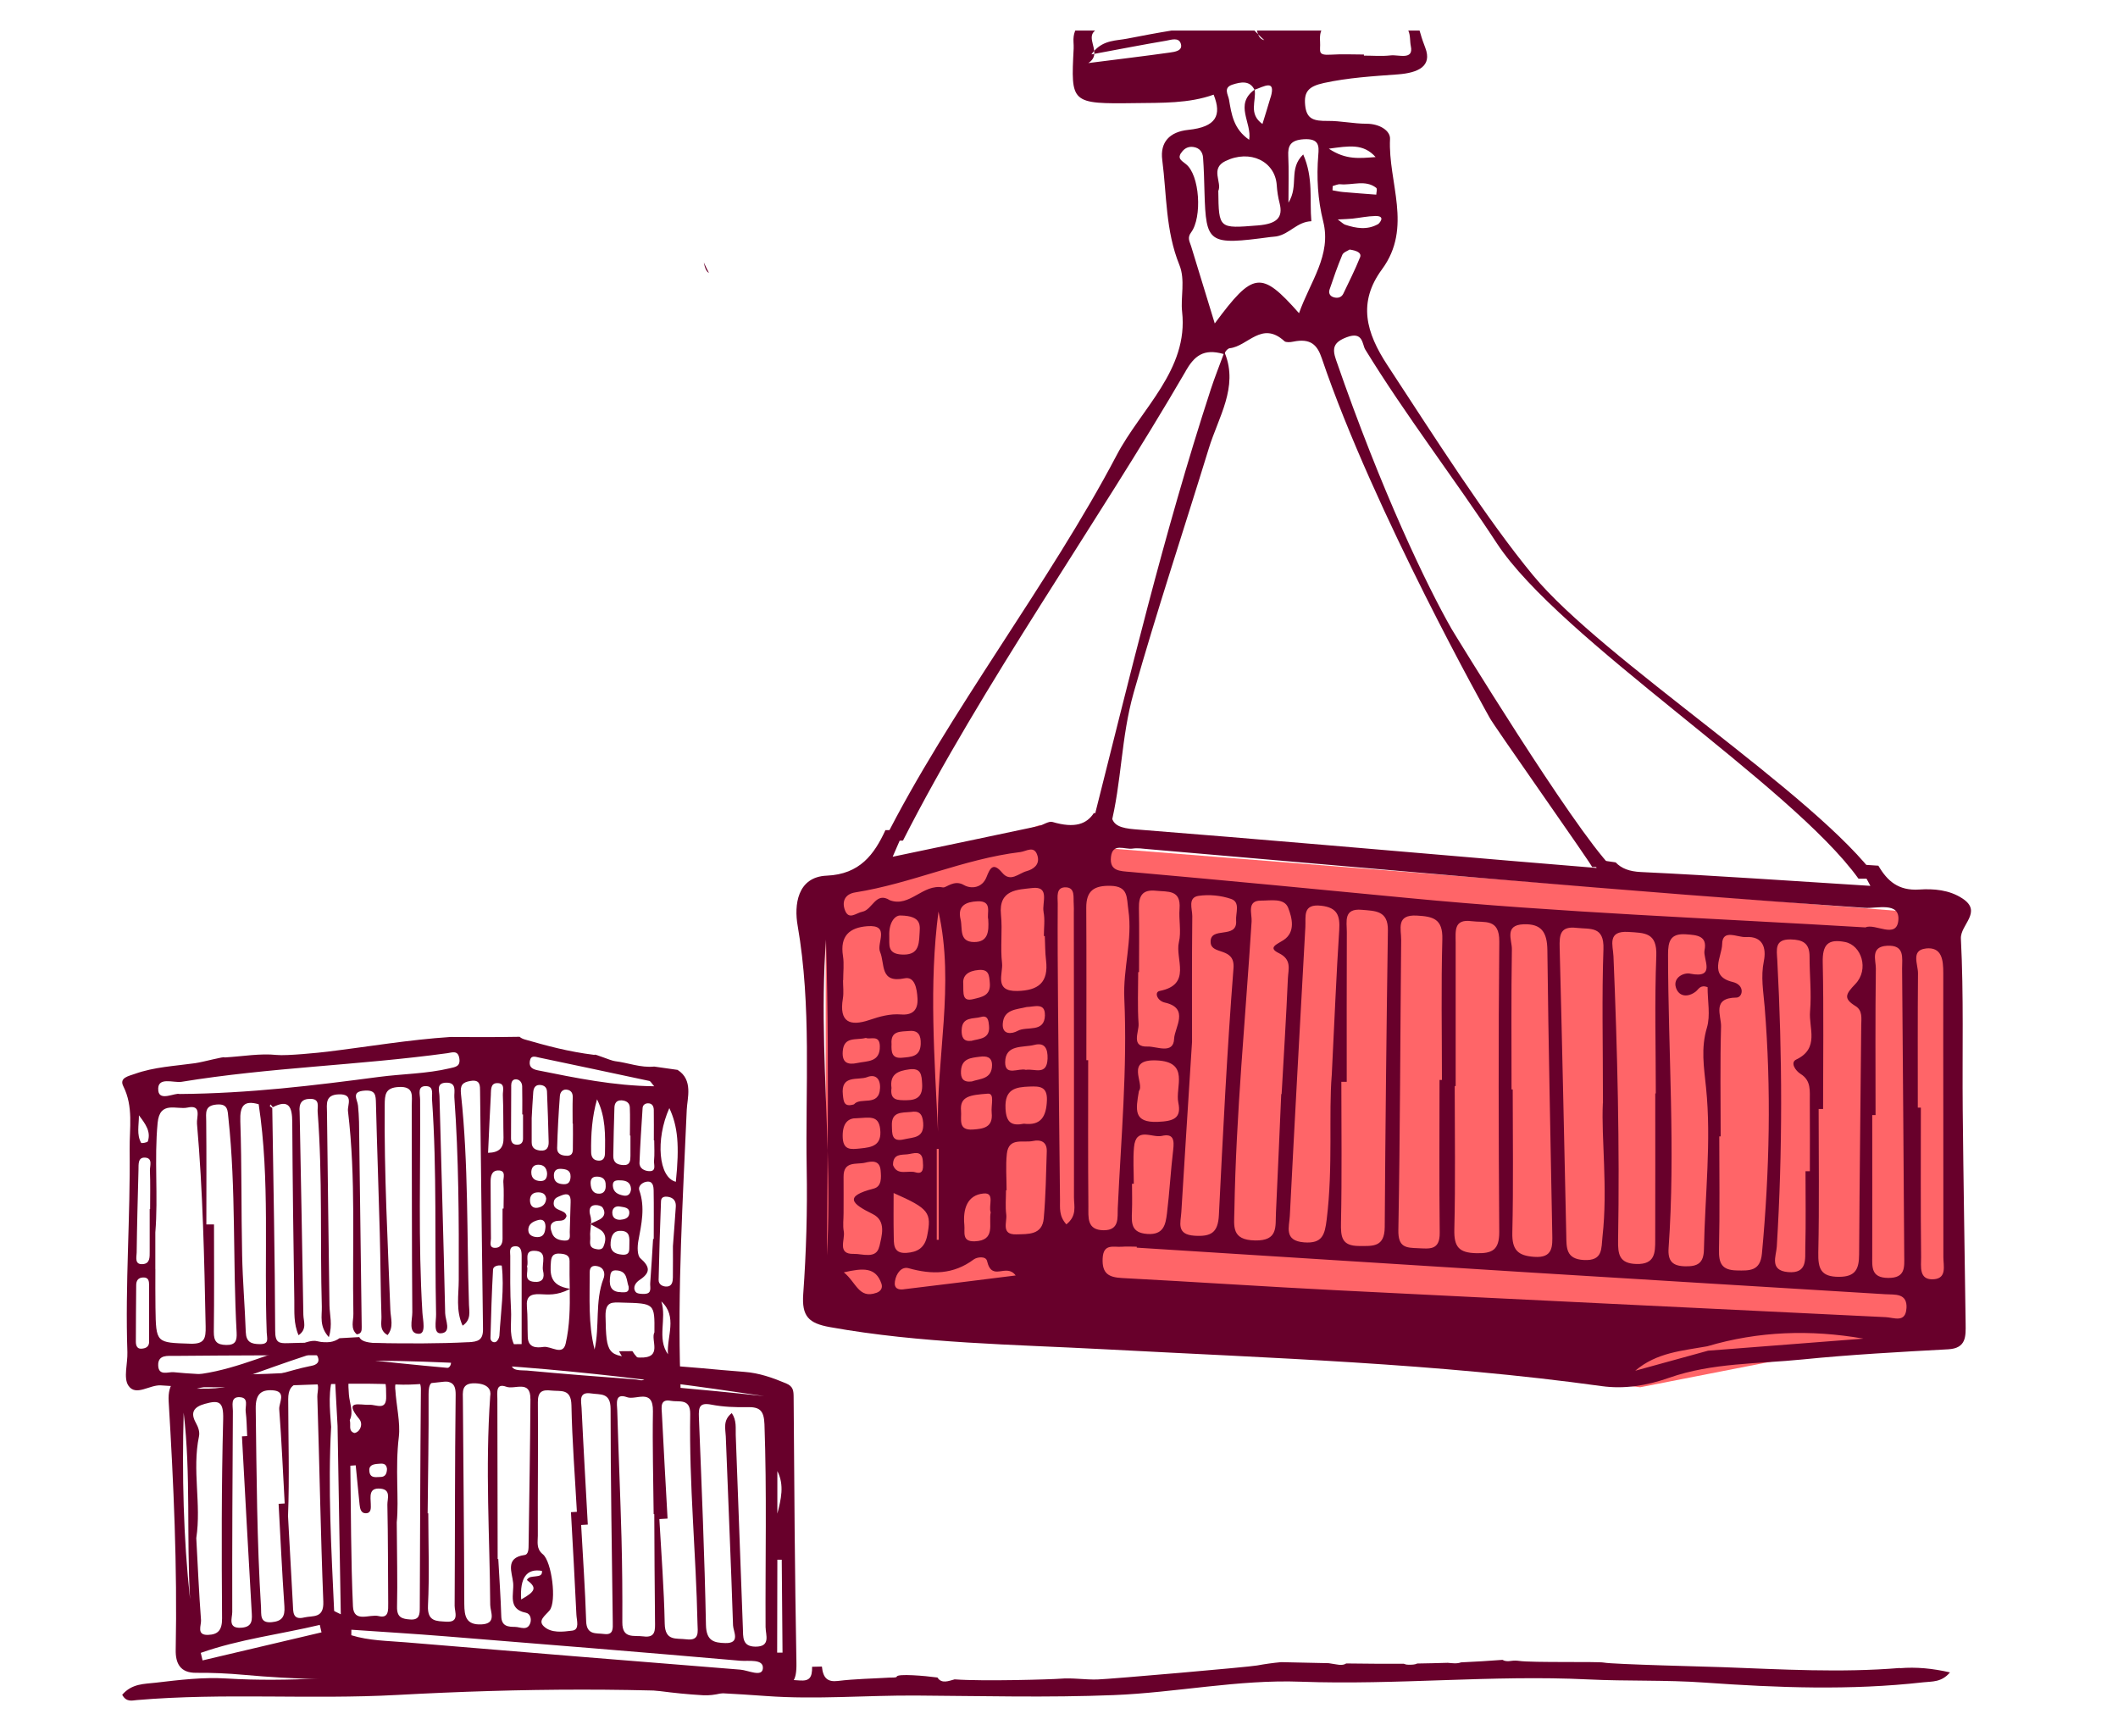 <svg width="416" height="341" viewBox="0 0 416 341" fill="none" xmlns="http://www.w3.org/2000/svg">
<g clip-path="url(#clip0_1878_15429)">
<path d="M213.63 166.288L204.245 162.021L162.172 176.613V254.154L322.156 272.458L385.987 259.965L381.721 179.612L213.63 166.288Z" fill="#FF6568"/>
<path d="M232.867 72.891C234.567 69.962 236.334 68.377 240.341 69.531C239.501 71.831 238.574 74.131 237.811 76.474C228.464 105.158 221.878 133.032 214.521 162.103C215.457 162.094 217.147 162.465 218.084 162.456C220.372 153.429 220.131 145.022 222.67 136.038C227.218 119.965 232.519 104.038 237.434 88.034C239.308 81.935 243.238 76.06 240.602 69.411C240.505 69.169 241.142 68.429 241.519 68.394C245.101 68.015 247.834 62.925 252.286 67.016C252.566 67.274 253.454 67.223 253.995 67.102C257.432 66.387 258.736 67.748 259.615 70.367C269.792 100.42 292.561 140.922 292.561 140.922C292.812 141.697 312.453 169.511 312.714 170.286C313.911 170.286 315.321 170.286 316.518 170.286C308.803 162.353 285.406 124.039 285.116 123.539C280.288 115.089 271.366 96.578 262.396 70.634C261.613 68.36 261.942 67.206 264.51 66.232C267.764 65 267.533 67.628 268.141 68.627C276.107 81.625 285.609 93.899 293.99 106.691C306.34 125.52 351.811 154.152 365.03 172.577C366.257 172.577 367.483 172.577 368.709 172.586C356.89 156.168 314.78 129.526 301.136 113.022C292.02 102.005 281.669 85.699 272.515 71.745C268.286 65.302 266.644 59.41 271.443 52.889C277.527 44.629 272.602 35.817 273.017 27.281C273.094 25.704 271.028 24.3 268.373 24.3C265.843 24.3 263.313 23.723 260.783 23.749C258.06 23.775 256.631 23.43 256.351 20.691C256.071 17.978 257.046 16.953 260.039 16.298C264.81 15.256 269.657 14.972 274.533 14.61C278.589 14.309 281.321 12.991 279.95 9.399C279.67 8.675 279.236 7.487 279.043 6.746C277.581 1.204 273.477 -1.931 266.731 -2.66C262.811 -2.683 261.864 -4.639 263.892 -8.526C267.069 -18.803 270.207 -29.087 273.539 -39.407C273.799 -40.225 273.23 -41.078 272.293 -41.241H272.264C271.434 -41.396 270.603 -40.949 270.371 -40.225C268.46 -34.385 266.615 -28.536 264.848 -22.67C263.052 -16.709 260.783 -10.844 258.861 -4.9C258.137 -2.643 256.331 -2.281 253.985 -2.471C252.305 -2.6 252.179 -3.418 252.556 -4.28C255.443 -14.926 257.925 -25.384 261.179 -35.737C261.671 -37.305 262.154 -38.864 262.637 -40.432C263.023 -41.681 262.115 -42.964 260.677 -43.179H260.628C259.364 -43.386 258.137 -42.688 257.809 -41.577C257.403 -40.199 256.998 -38.821 256.583 -37.451C254.835 -31.68 252.034 -26.124 249.707 -20.465C248.356 -21.835 248.22 -22.929 248.375 -23.988C249.611 -32.24 250.895 -40.475 252.141 -48.727C251.716 -49.984 249.022 -50.294 248.713 -49.226C248.211 -46.728 247.805 -44.127 247.235 -41.543C246.975 -40.371 245.748 -40.035 244.59 -40.216C243.344 -40.406 243.672 -41.44 243.779 -42.154C243.943 -43.3 243.74 -42.154 243.943 -43.3C242.156 -43.55 241.152 -43.757 239.81 -43.972C238.854 -44.127 238.023 -43.386 238.178 -42.542C240.814 -28.467 242.04 -16.373 244.368 -2.083C240.071 -16.072 237.541 -30.293 235.503 -44.575C235.31 -45.927 234.142 -47.004 232.635 -47.219C231.332 -47.4 230.028 -47.59 228.715 -47.779C228.338 -47.848 227.778 -47.633 227.904 -47.142C230.192 -36.607 233.022 -27.046 232.973 -16.236C232.973 -15.59 232.993 -14.935 232.935 -14.289C232.548 -9.767 233.775 -4.444 231.274 -0.946C228.821 2.491 221.705 1.457 216.712 2.646C212.86 3.567 210.639 4.997 210.851 8.296C210.87 8.632 210.899 9.175 210.88 9.511C210.33 20.295 210.262 20.424 222.989 20.252C228.184 20.183 233.514 20.338 238.371 18.59C240.003 22.647 238.883 24.938 233.398 25.506C229.71 25.885 227.827 27.936 228.28 31.407C229.169 38.306 228.918 45.301 231.641 52.028C232.848 55.008 231.853 58.359 232.182 61.236C233.456 72.649 224.109 80.272 219.31 89.429C206.245 114.331 186.209 140.095 173.617 165.169C174.882 165.144 176.089 165.118 177.354 165.092C192.939 134.418 215.476 102.866 232.896 72.873L232.867 72.891ZM267.117 50.564C266.161 52.976 264.964 55.319 263.844 57.679C263.516 58.359 262.84 58.626 262.009 58.402C261.121 58.161 260.937 57.489 261.14 56.869C261.913 54.578 262.704 52.286 263.651 50.038C263.854 49.556 264.703 49.263 265.08 49.013C266.461 49.211 267.494 49.633 267.127 50.564H267.117ZM270.651 44.026C268.566 45.206 266.355 44.853 264.192 44.129C263.863 44.017 263.631 43.742 262.753 43.104C264.124 43.027 264.877 43.018 265.611 42.941C267.108 42.777 268.595 42.458 270.101 42.424C272.351 42.372 270.835 43.931 270.661 44.035L270.651 44.026ZM270.323 38.229C268.141 38.057 265.959 37.91 263.776 37.712C263.081 37.652 262.405 37.488 261.72 37.376C261.729 37.1 261.739 36.825 261.758 36.541C262.251 36.411 262.772 36.144 263.236 36.188C265.601 36.42 268.189 35.24 270.294 36.885C270.565 37.1 270.323 37.764 270.314 38.22L270.323 38.229ZM270.188 30.847C267.021 31.079 264.375 31.45 260.995 29.202C265.012 28.659 267.764 28.151 270.188 30.847ZM261.266 0.329C265.708 0.225 270.285 -0.972 274.446 1.388C274.746 1.75 275.171 2.086 275.296 2.482C275.431 2.93 275.055 3.076 274.553 2.844C270.14 2.723 265.727 2.603 261.314 2.491C259.711 1.793 259.866 1.078 261.266 0.337V0.329ZM263.487 4.799C266.596 4.937 269.802 5.316 272.805 4.868C277.623 4.153 276.716 7.263 277.102 9.054C277.71 11.897 274.697 10.699 273.143 10.88C271.424 11.078 269.647 10.923 267.89 10.923C267.89 10.854 267.89 10.777 267.89 10.708C265.746 10.708 263.593 10.596 261.469 10.734C258.61 10.923 259.412 10.071 259.277 8.201C259.054 4.963 260.474 4.661 263.477 4.799H263.487ZM214.936 10.579C220.179 9.605 224.611 8.744 229.053 7.995C230.019 7.831 231.554 7.237 231.94 8.632C232.317 9.985 230.772 10.183 229.71 10.329C224.746 11.027 219.754 11.621 213.748 12.388C214.588 11.854 214.887 11.233 214.936 10.579C214.743 10.613 214.559 10.648 214.366 10.682C214.549 10.424 214.733 10.2 214.916 9.993C214.723 8.184 213.304 6.281 216.432 5.385C220.642 4.187 225.152 3.696 229.536 2.947C230.656 2.758 231.853 2.715 231.998 3.989C232.114 4.954 231.303 5.807 230.231 5.979C227.257 6.461 224.292 7.021 221.338 7.598C219.271 8.003 216.857 7.84 214.916 9.993C214.936 10.191 214.945 10.389 214.936 10.579ZM250.866 1.638C251.05 -0.171 253.068 0.208 254.535 0.027C255.54 0.148 257.094 -0.395 257.065 1.104C257.036 2.818 255.52 3.119 253.802 3.042C252.517 2.982 250.692 3.386 250.866 1.638ZM249.563 19.089C249.051 20.846 248.5 22.595 247.96 24.352C245.159 22.345 246.782 19.847 246.434 17.616C246.415 17.616 246.395 17.625 246.386 17.634C246.386 17.634 246.386 17.634 246.386 17.625C242.388 20.562 245.922 24.068 245.352 27.453C242.272 25.343 241.876 22.414 241.393 19.572C241.229 18.598 240.196 17.22 242.079 16.617C243.711 16.092 245.478 15.756 246.386 17.625C246.405 17.608 246.415 17.599 246.444 17.582C246.444 17.59 246.444 17.608 246.444 17.616C248.201 17.039 250.644 15.437 249.582 19.089H249.563ZM244.126 -28.321C243.701 -30.543 243.286 -32.584 242.938 -34.635C242.726 -35.884 242.176 -37.4 244.686 -37.425C247.1 -37.443 246.125 -35.953 246.048 -34.979C245.884 -32.74 245.729 -30.491 244.116 -28.329L244.126 -28.321ZM247.091 6.711C247.486 7.116 247.892 7.512 248.317 7.883C247.68 7.745 247.322 7.306 247.091 6.711C245.333 4.928 243.624 3.059 239.829 2.852C247.477 -1.239 246.086 4.144 247.091 6.711ZM240.679 31.639C245.526 29.271 250.47 31.683 250.77 36.394C250.847 37.583 251.03 38.754 251.33 39.917C252.035 42.699 250.847 43.974 247.033 44.276C239.424 44.879 239.375 44.991 239.288 37.497C240.061 35.817 237.637 33.121 240.689 31.631L240.679 31.639ZM231.998 30.046C232.471 29.279 233.253 28.728 234.316 28.857C235.677 29.021 236.218 29.942 236.295 30.95C236.459 33.216 236.517 35.49 236.575 37.755C236.874 47.876 237.319 48.186 249.543 46.55C249.929 46.498 250.325 46.498 250.712 46.429C253.328 45.955 254.719 43.561 257.567 43.449C257.191 39.254 258.002 34.947 255.965 30.33C253 33.207 255.182 36.386 253.068 39.805C253.068 36.11 253.164 33.353 253.029 30.606C252.942 28.719 253.377 27.522 256.051 27.35C259.132 27.152 259.074 28.711 258.929 30.425C258.562 34.818 258.823 39.228 259.895 43.501C261.555 50.107 257.345 55.284 255.144 61.512C247.689 53.096 246.154 53.312 238.593 63.527C236.913 58.041 235.436 53.182 233.939 48.324C233.659 47.428 233.147 46.713 233.939 45.654C236.15 42.717 235.667 34.292 232.886 32.199C231.795 31.381 231.351 31.036 231.969 30.037L231.998 30.046Z" fill="#68002B"/>
<path d="M367.382 173.985C351.938 173.027 337.135 171.97 322.312 171.269C320.014 171.16 318.473 170.567 317.329 169.372C315.913 169.155 314.498 168.938 313.102 168.839C313.257 169.382 313.422 169.915 313.577 170.469C307.45 169.965 302.186 169.53 296.922 169.086C272.259 167.001 247.615 164.828 222.942 162.882C220.082 162.655 218.667 162.092 218.337 160.393C217.164 160.146 216.001 159.899 214.857 159.672C213.442 161.845 211.125 162.734 206.733 161.44C205.948 161.213 204.891 162.052 203.941 162.25C194.644 164.226 185.327 166.172 175.332 168.266C176.118 166.428 176.874 164.7 177.601 163.04H173.907C171.707 167.801 168.895 171.703 162.38 171.98C156.535 172.227 155.972 177.838 156.661 181.76C159.424 197.634 158.163 213.597 158.444 229.521C158.59 237.72 158.357 245.949 157.766 254.118C157.446 258.534 158.822 259.897 163.011 260.648C180.897 263.858 199.016 264.046 217.038 265.004C249.602 266.733 282.205 267.751 314.575 272.235C319.006 272.848 323.397 272.166 327.847 270.595C336.252 267.642 345.259 267.879 354.022 267C363.533 266.042 373.101 265.528 382.65 265.004C386.228 264.807 386.102 262.436 386.073 259.986C385.888 245.979 385.636 231.971 385.501 217.964C385.394 206.752 385.714 195.53 385.142 184.348C385.006 181.621 389.466 179.102 385.452 176.465C382.864 174.756 379.781 174.519 376.94 174.706C372.869 174.973 370.697 173.037 368.933 170.024C367.663 169.935 366.393 169.856 365.113 169.767C365.86 171.17 366.606 172.583 367.372 173.995L367.382 173.985ZM162.409 246.571C162.458 239.726 162.526 232.87 162.565 226.015C162.177 212.185 161.217 198.375 162.235 184.545C162.642 198.365 162.652 212.195 162.565 226.015C162.758 232.86 162.807 239.716 162.409 246.571ZM204.959 179.083C205.269 180.604 205.027 182.244 205.027 183.834C205.085 183.834 205.153 183.834 205.211 183.834C205.289 185.424 205.259 187.015 205.453 188.586C205.987 192.991 203.922 194.542 199.811 194.631C195.148 194.74 197.048 191.213 196.815 189.168C196.447 186.037 196.922 182.797 196.602 179.656C196.088 174.647 199.966 174.746 202.719 174.41C206.306 173.975 204.62 177.344 204.969 179.073L204.959 179.083ZM205.24 199.353C205.182 202.949 201.682 201.457 199.86 202.474C198.793 203.067 196.835 203.324 196.951 201.111C197.116 198.187 199.704 198.286 201.634 197.782C203.156 197.743 205.269 196.854 205.23 199.353H205.24ZM167.974 175.27C178.997 173.531 189.283 168.691 200.402 167.347C201.605 167.199 203.185 165.944 203.786 168.108C204.271 169.856 202.923 170.745 201.614 171.101C200.083 171.516 198.473 173.353 196.845 171.407C195.07 169.293 194.469 170.459 193.752 172.286C192.909 174.42 190.737 174.647 189.312 173.817C187.383 172.701 185.841 174.41 185.211 174.292C181.236 173.541 178.716 178.263 174.78 176.811C172.007 175.023 171.367 178.687 169.38 179.063C168.168 179.29 166.714 180.782 165.958 178.766C165.328 177.097 165.919 175.596 167.984 175.27H167.974ZM194.78 218.586C195.07 221.451 193.122 221.708 191.057 221.846C188.081 222.034 188.905 219.771 188.759 218.171C188.507 215.316 190.495 215.059 194.062 214.793C195.41 214.763 194.615 217.006 194.78 218.586ZM191.464 243.796C188.847 243.894 189.554 242.017 189.409 240.575C189.108 237.483 189.952 234.688 193.209 234.401C195.478 234.204 194.091 236.831 194.586 238.106C194.13 240.358 195.652 243.628 191.464 243.796ZM194.101 180.584C194.256 182.994 194.062 185.039 191.309 185.019C188.294 185 189.089 182.303 188.672 180.594C187.993 177.818 189.806 177.117 191.978 177.018C195.022 176.88 193.762 179.369 194.111 180.594L194.101 180.584ZM192.453 207.542C193.742 207.364 194.857 207.582 194.847 209.202C194.828 211.987 192.472 211.829 190.873 212.402C189.176 212.61 188.672 211.79 188.75 210.338C188.876 207.858 190.708 207.769 192.453 207.542ZM188.885 202.316C188.934 199.61 191.193 200.173 192.676 199.738C194.053 199.333 194.169 200.509 194.256 201.467C194.498 204.095 192.414 203.966 190.805 204.421C189.215 204.628 188.847 203.68 188.876 202.307L188.885 202.316ZM191.183 196.221C188.934 196.785 189.244 195.145 189.196 193.149C189.06 191.589 190.155 190.67 192.249 190.502C194.246 190.344 194.285 191.559 194.411 193.041C194.634 195.569 192.841 195.807 191.183 196.221ZM184.232 222.241C183.563 207.838 182.438 193.426 184.329 179.023C187.577 193.446 183.825 207.829 184.232 222.241ZM184.377 225.649V243.499C184.251 243.499 184.116 243.499 183.99 243.499V225.649C184.116 225.649 184.251 225.649 184.377 225.649ZM178.599 202.484C180.422 202.316 180.897 203.403 180.839 205.043C180.742 207.582 178.948 207.572 177.174 207.74C175.148 207.927 175.051 206.614 175.109 205.072C174.886 202.356 176.932 202.642 178.599 202.484ZM174.663 183.834C174.557 181.197 175.759 179.764 176.854 179.804C181.227 179.873 180.674 181.898 180.596 183.607C180.5 185.899 180.17 187.657 177.058 187.469C174.208 187.301 174.731 185.484 174.663 183.824V183.834ZM165.57 192.537H165.609C165.609 190.937 165.812 189.307 165.57 187.746C164.949 183.824 166.85 182.174 170.349 181.908C174.935 181.552 172.123 185.237 172.851 186.946C173.859 189.317 172.734 193.159 177.678 192.142C179.685 191.727 180.102 194.187 180.209 196.103C180.344 198.513 179.084 199.402 177.009 199.244C174.799 199.066 172.792 199.639 170.747 200.331C166.985 201.595 164.765 200.815 165.551 196.113C165.744 194.947 165.58 193.722 165.58 192.517L165.57 192.537ZM172.812 205.458C172.88 208.678 170.34 208.352 168.372 208.777C166.568 209.162 165.366 208.787 165.521 206.525C165.725 203.462 168.149 204.361 170.068 203.848C170.921 204.243 172.763 203.126 172.812 205.468V205.458ZM170.33 211.543C171.939 210.911 172.928 211.849 172.851 213.677C172.695 217.49 168.992 215.356 167.732 216.897C165.744 217.509 165.696 216.324 165.551 215.04C165.095 210.97 168.507 212.254 170.34 211.543H170.33ZM168.236 219.623C170.718 219.524 172.56 218.942 172.88 221.767C173.238 224.987 171.27 225.333 168.973 225.56C167.14 225.738 165.531 226.005 165.512 223.14C165.492 220.463 166.685 219.584 168.236 219.623ZM172.143 253.911C168.672 255.146 168.197 251.876 165.735 249.89C169.593 249.011 172.007 248.873 173.122 252.103C173.442 253.032 172.899 253.644 172.153 253.911H172.143ZM172.705 244.793C172.143 247.372 169.38 246.216 167.693 246.265C164.339 246.364 166.035 243.47 165.725 241.84C165.512 240.694 165.686 239.469 165.686 238.274C165.686 235.893 165.706 233.512 165.686 231.132C165.657 227.941 168.236 228.761 169.913 228.356C171.202 228.04 172.792 227.793 172.967 229.887C173.083 231.26 173.209 233.028 171.6 233.443C165.686 234.964 167.266 236.407 171.396 238.432C174.159 239.785 173.17 242.758 172.724 244.793H172.705ZM178.58 210.022C180.936 209.705 181.023 211.108 181.12 212.906C181.246 215.287 180.189 216.087 178.018 216.087C176.311 216.087 174.77 216.146 175.1 213.677C174.722 210.95 176.399 210.318 178.59 210.022H178.58ZM178.919 218.388C180.393 218.142 181.178 218.606 181.324 220.512C181.547 223.565 179.414 223.328 177.591 223.762C175.051 224.375 175.235 222.646 175.177 221.046C175.08 218.329 177.048 218.547 178.91 218.388H178.919ZM178.241 226.706C179.423 226.568 181.11 225.777 181.256 228.04C181.314 229.057 181.566 230.786 179.802 230.242C178.338 229.788 176.215 230.993 175.4 228.82C175.371 226.558 177.039 226.844 178.25 226.706H178.241ZM175.517 234.312C182.497 237.385 183.01 238.165 182.109 242.699C181.624 245.109 180.189 245.919 178.057 246.068C175.323 246.255 175.575 244.21 175.536 242.482C175.478 239.775 175.517 237.059 175.517 234.302V234.312ZM177.485 253.229C176.467 253.348 175.536 253.091 175.778 251.629C176.04 250.049 177.087 248.695 178.464 249.08C183.04 250.365 187.257 250.335 191.26 247.352C191.9 246.878 193.626 246.641 193.868 247.658C194.857 251.846 197.601 247.964 199.491 250.503C192.152 251.412 184.823 252.35 177.485 253.219V253.229ZM205.007 239.261C204.717 242.6 201.924 242.363 199.617 242.432C196.544 242.521 197.833 240.022 197.64 238.54C197.436 236.97 197.591 235.359 197.591 233.769H197.707C197.707 231.378 197.504 228.968 197.756 226.607C198.115 223.298 200.955 224.503 202.855 224.098C204.406 223.772 205.657 224.227 205.599 226.143C205.463 230.519 205.395 234.905 205.007 239.261ZM205.628 216.097C205.511 219.218 204.513 221.125 201.11 220.7C198.716 221.174 197.63 220.522 197.494 217.707C197.31 213.874 199.462 213.499 202.235 213.4C204.164 213.331 205.725 213.351 205.628 216.107V216.097ZM201.498 210.12C200.083 209.705 197.397 211.444 197.426 208.619C197.465 205.053 200.945 205.794 203.156 205.221C205.221 204.687 205.812 205.971 205.754 207.908C205.638 211.345 203.156 209.824 201.488 210.12H201.498ZM378.22 186.284C381.41 185.918 381.691 188.506 381.681 191.164C381.652 209.745 381.72 228.326 381.7 246.917C381.7 248.557 382.428 251.027 379.868 251.244C376.805 251.501 377.348 248.675 377.328 246.907C377.222 237.118 377.28 227.328 377.28 217.539C377.076 217.539 376.873 217.539 376.679 217.539C376.679 208.747 376.64 199.955 376.717 191.164C376.737 189.415 375.273 186.63 378.23 186.294L378.22 186.284ZM209.447 240.467C207.955 238.817 208.216 237.187 208.197 235.666C208.051 222.853 207.925 210.041 207.809 197.239C207.751 190.64 207.712 184.032 207.751 177.433C207.751 176.178 207.344 174.203 209.341 174.272C211.222 174.331 210.785 176.228 210.892 177.532C210.94 178.124 210.911 178.737 210.911 179.33C210.931 197.95 210.97 216.571 210.94 235.182C210.94 236.841 211.59 238.758 209.447 240.467ZM213.771 236.96C213.684 227.378 213.732 217.806 213.732 208.224C213.616 208.224 213.49 208.224 213.374 208.224C213.374 198.247 213.413 188.269 213.354 178.302C213.335 174.904 214.906 173.916 218.095 173.975C221.653 174.054 221.265 176.238 221.624 178.737C222.477 184.595 220.557 190.196 220.829 196.142C221.449 209.824 220.179 223.604 219.54 237.345C219.462 239.084 219.927 241.632 216.786 241.622C213.403 241.612 213.791 239.024 213.771 236.97V236.96ZM335.438 265.291C330.688 266.605 325.937 267.909 321.177 269.213C325.404 265.607 330.445 265.301 335.331 264.412C345.365 261.438 355.593 261.093 366.005 262.91C355.816 263.7 345.627 264.491 335.438 265.281V265.291ZM374.449 256.954C374.274 259.887 371.986 258.771 370.387 258.692C334.498 256.944 298.599 255.225 262.709 253.417C248.594 252.706 234.498 251.748 220.383 251.007C217.756 250.868 216.437 250.137 216.573 247.164C216.709 244.151 218.735 244.991 220.325 244.862C221.304 244.783 222.283 244.853 223.272 244.853C223.272 244.912 223.272 244.971 223.272 245.04C249.147 246.67 275.021 248.33 300.887 249.94C324.018 251.382 347.149 252.765 370.28 254.188C372.171 254.306 374.643 253.901 374.459 256.963L374.449 256.954ZM222.341 232.495H222.69C222.69 230.104 222.516 227.694 222.729 225.333C223.097 221.214 226.268 223.535 228.206 223.091C230.533 222.557 230.649 223.96 230.427 225.847C229.932 229.996 229.709 234.184 229.205 238.323C228.934 240.486 228.565 242.561 225.376 242.353C222.099 242.136 222.244 240.16 222.332 237.869C222.399 236.081 222.341 234.283 222.341 232.495ZM223.631 201.082C223.398 197.713 223.553 194.315 223.553 190.927H223.718C223.718 186.748 223.786 182.56 223.698 178.381C223.65 175.921 224.396 174.657 227.072 174.944C229.389 175.191 231.978 174.687 231.677 178.49C231.503 180.663 232.046 182.965 231.551 185.039C230.766 188.329 234.178 193.357 227.79 194.621C226.646 194.848 227.285 196.577 228.808 196.913C233.694 198.009 230.698 201.822 230.611 204.006C230.494 207.157 227.15 205.477 225.405 205.547C222.041 205.665 223.737 202.682 223.631 201.082ZM227.13 208.263C233.771 208.53 230.785 213.509 231.435 216.561C232.084 219.633 230.514 220.206 227.402 220.334C222.593 220.522 223.059 217.993 223.698 214.279C224.881 212.817 220.868 208.006 227.14 208.263H227.13ZM234.178 179.912C234.188 178.529 233.219 176.257 235.448 175.941C237.523 175.645 239.83 175.872 241.808 176.554C243.669 177.196 242.671 179.33 242.787 180.801C243.078 184.605 237.562 181.769 237.785 185.118C237.949 187.627 242.603 185.928 242.273 190.146C241.013 206.297 240.208 222.478 239.404 238.659C239.229 242.146 237.814 242.897 234.634 242.699C230.979 242.472 231.9 240.141 232.026 238.086C232.617 228.306 233.248 218.527 234.13 204.608C234.13 199.116 234.081 189.514 234.178 179.912ZM247.693 176.88C249.515 176.899 252.239 176.307 253.015 178.302C253.761 180.219 254.537 183.083 252.055 184.664C250.785 185.474 248.953 186.116 251.173 187.193C253.79 188.467 253.034 190.373 252.957 192.152C252.627 199.728 252.152 207.305 251.725 214.882C251.696 214.882 251.677 214.882 251.648 214.882C251.309 222.656 250.979 230.44 250.611 238.214C250.485 240.911 251.076 243.707 246.539 243.628C241.779 243.549 242.399 240.832 242.448 237.76C242.768 218.774 244.639 199.896 245.831 180.969C245.928 179.468 244.813 176.85 247.693 176.88ZM259.51 177.887C262.671 178.253 263.223 179.823 263.039 182.698C262.477 191.263 262.137 199.837 261.575 211.088C260.935 218.754 261.856 229.166 260.577 239.508C260.208 242.472 259.762 244.289 256.127 244.003C252.113 243.687 253.228 240.951 253.335 238.827C254.295 219.89 255.351 200.963 256.389 182.036C256.505 179.981 255.787 177.463 259.5 177.887H259.51ZM263.466 212.471C263.815 212.471 264.164 212.471 264.513 212.471C264.513 202.662 264.493 192.863 264.532 183.054C264.532 180.989 263.834 178.352 267.479 178.687C270.106 178.924 272.656 178.806 272.598 182.738C272.317 202.158 272.103 221.579 271.977 241C271.948 244.971 269.66 244.734 266.897 244.714C263.485 244.694 263.33 242.916 263.388 240.071C263.582 230.875 263.456 221.668 263.456 212.471H263.466ZM278.298 179.823C281.468 180.001 283.407 180.446 283.291 184.476C283.039 193.683 283.213 202.899 283.213 212.106H282.738C282.738 222.113 282.661 232.119 282.777 242.126C282.816 245.633 280.741 245.238 278.492 245.149C276.146 245.06 274.595 245.011 274.653 241.603C275.002 222.607 275.022 203.61 275.206 184.614C275.225 182.471 274.13 179.586 278.289 179.823H278.298ZM285.724 213.301C285.792 213.301 285.85 213.301 285.908 213.301C285.908 203.897 285.908 194.493 285.908 185.098C285.908 182.876 285.501 180.456 289.02 180.92C291.58 181.256 294.527 180.298 294.478 184.94C294.294 203.946 294.343 222.942 294.469 241.948C294.488 245.505 293.102 246.216 289.912 246.127C286.577 246.038 285.569 244.912 285.647 241.494C285.879 232.1 285.724 222.705 285.724 213.301ZM297.115 213.973C297.038 213.973 296.96 213.973 296.883 213.973C296.883 204.796 296.805 195.609 296.951 186.432C296.98 184.644 295.399 181.681 299.229 181.532C302.738 181.394 303.882 183.064 303.921 186.61C304.125 205.171 304.551 223.723 304.881 242.274C304.929 244.754 305.075 247.125 301.323 246.848C298.162 246.621 296.96 245.524 297.038 242.116C297.261 232.742 297.115 223.357 297.115 213.973ZM314.818 216.689C314.488 223.644 315.816 233.255 314.75 242.857C314.488 245.228 314.876 247.658 311.114 247.47C307.527 247.292 307.682 245.03 307.634 242.571C307.217 223.772 306.829 204.974 306.335 186.175C306.267 183.617 306.412 181.858 309.66 182.234C312.346 182.54 315.099 181.819 314.934 186.412C314.604 195.609 314.837 204.835 314.837 216.689H314.818ZM325.201 214.753C325.201 214.753 325.142 214.753 325.113 214.753C325.113 224.355 325.133 233.957 325.104 243.558C325.104 246.038 325.065 248.349 321.429 248.251C318.027 248.162 317.765 246.344 317.813 243.598C318.133 224.997 317.687 206.406 316.902 187.815C316.815 185.662 315.603 182.767 319.839 183.034C323 183.241 325.491 183.093 325.317 187.726C324.968 196.715 325.22 205.734 325.22 214.733L325.201 214.753ZM331.967 191.223C330.678 190.966 328.526 192.023 329.185 194.009C329.767 195.757 331.521 195.945 333.082 194.73C333.644 194.285 333.935 193.357 335.39 193.87C335.39 196.656 335.971 199.442 335.263 201.822C334.052 205.892 334.662 209.478 335.089 213.637C336.155 224.088 334.876 234.787 334.672 245.386C334.624 248.063 333.47 248.745 331.046 248.705C328.506 248.666 327.547 247.698 327.731 245.109C329.098 225.906 327.644 206.702 327.624 187.499C327.624 184.881 328.06 183.291 331.134 183.498C333.305 183.646 335.38 183.785 334.788 186.649C334.439 188.319 337.144 192.26 331.977 191.233L331.967 191.223ZM346.596 197.713C347.915 213.854 347.566 230.055 346.063 246.206C345.743 249.663 343.659 249.574 341.1 249.515C338.182 249.456 337.561 248.122 337.629 245.386C337.803 237.987 337.687 230.588 337.687 223.189H337.959C337.959 215.988 337.833 208.787 338.036 201.595C338.094 199.481 336.146 195.965 341.061 195.925C342.282 195.915 342.825 193.456 340.314 192.863C335.486 191.707 338.22 187.825 338.249 185.454C338.279 182.342 341.245 184.15 342.932 184.041C346.277 183.824 346.955 186.225 346.441 188.763C345.811 191.855 346.344 194.671 346.596 197.723V197.713ZM349.078 188.536C348.972 186.531 348.497 184.437 351.705 184.506C354.052 184.555 355.428 185.207 355.418 187.864C355.409 191.46 355.826 195.085 355.515 198.652C355.234 201.882 357.435 205.902 352.801 208.095C351.57 208.678 352.646 210.298 353.654 210.92C355.777 212.224 355.448 214.289 355.467 216.245C355.506 220.838 355.477 225.442 355.477 230.035C355.196 230.035 354.905 230.035 354.624 230.035C354.624 235.033 354.711 240.032 354.585 245.02C354.527 247.263 355.04 250.177 351.192 249.841C347.479 249.515 348.865 246.7 348.981 244.862C350.135 226.084 350.077 207.315 349.078 188.536ZM357.183 217.806C357.483 217.806 357.774 217.806 358.075 217.806C358.075 208.204 358.211 198.612 358.007 189.02C357.929 185.494 359.054 184.358 362.389 185.01C365.617 185.642 367.159 190.393 364.415 193.258C362.515 195.244 362.001 196.093 364.444 197.595C365.879 198.474 365.578 200.035 365.569 201.388C365.433 216.383 365.239 231.378 365.152 246.374C365.132 249.229 364.464 250.77 361.187 250.77C357.639 250.77 357.067 249.189 357.134 245.989C357.338 236.604 357.202 227.21 357.202 217.816L357.183 217.806ZM373.596 190.235C373.761 209.034 373.877 227.832 374.013 246.631C374.032 248.853 374.294 251.017 370.862 250.987C367.479 250.957 367.721 248.873 367.731 246.601C367.75 237.404 367.731 228.198 367.731 219.001C367.944 219.001 368.157 219.001 368.38 219.001C368.38 209.409 368.312 199.817 368.438 190.225C368.458 188.576 367.304 185.928 370.649 185.75C374.197 185.553 373.576 188.161 373.596 190.235ZM372.859 180.722C372.539 184.526 368.254 181.266 366.402 182.145C336.136 180.327 306.335 179.241 276.64 176.376C258.473 174.618 240.296 172.879 222.109 171.259C219.966 171.071 217.891 171.131 218.211 168.286C218.531 165.45 220.936 166.903 222.458 166.665C223.408 166.517 224.416 166.675 225.395 166.764C272.346 170.795 319.267 175.102 366.276 178.312C368.603 178.47 373.169 177.048 372.859 180.722Z" fill="#68002B"/>
<path d="M139.245 53.596C138.895 52.946 138.555 52.245 138.234 51.527C138.429 52.57 138.73 53.357 139.245 53.596Z" fill="#68002B"/>
<path d="M122.801 267.539C115.944 266.983 109.543 266.457 103.133 265.96C93.365 265.199 83.597 264.283 73.81 263.785C71.885 263.688 70.899 263.347 70.567 262.606L66.67 262.83C65.645 263.581 64.27 263.883 62.241 263.405C60.989 263.113 59.453 263.941 58.078 264.361C51.089 266.486 44.394 269.635 36.921 270.113C34.692 270.25 32.909 271.576 33.127 275.222C34.104 291.455 34.834 307.718 34.512 324.01C34.455 326.672 35.385 328.573 38.523 328.544C41.653 328.514 44.801 328.661 47.921 328.943C67.608 330.728 84.906 329.538 104.659 329.636C118.799 329.704 125.826 332.249 138.116 332.951C142.734 333.214 147.154 329.87 151.924 330.884C155.707 331.683 156.495 330.182 156.428 326.564C156.106 309.2 156.001 291.836 155.878 274.471C155.869 273.155 155.831 272.297 154.38 271.693C151.734 270.581 149.098 269.655 146.215 269.44C140.477 269.021 134.74 268.329 128.993 268.095C126.708 267.997 125.323 267.169 124.204 265.365C123.332 265.365 122.45 265.365 121.577 265.384C121.985 266.106 122.402 266.827 122.81 267.559L122.801 267.539ZM68.699 278.917C69.486 277.279 68.661 275.612 68.528 273.915C68.196 269.479 68.547 269.372 72.948 269.723C76.191 269.986 75.773 272.073 75.849 274.179C75.963 277.182 73.877 275.826 72.578 275.904C70.728 276.012 67.362 274.812 70.577 278.722C71.098 279.366 71.032 280.263 70.482 280.945C70.273 281.208 69.771 281.511 69.534 281.423C68.358 280.984 68.974 279.843 68.699 278.927V278.917ZM77.623 272.833C77.518 271.069 78.154 270.454 79.899 270.62C81.435 270.766 82.687 270.718 82.668 272.941C82.544 287.204 82.507 301.478 82.45 315.742C82.45 317.039 82.402 318.189 80.61 318.072C79.007 317.965 77.926 317.712 77.983 315.567C78.097 310.584 77.964 305.602 77.926 298.992C78.391 294.507 77.585 288.404 78.334 282.213C78.666 279.424 77.822 275.992 77.642 272.843L77.623 272.833ZM113.308 296.925L112.142 296.993C112.511 303.701 112.9 310.409 113.213 317.127C113.261 318.228 113.896 320.071 112.417 320.256C110.567 320.49 108.263 320.802 106.802 319.408C105.598 318.258 107.078 317.331 107.94 316.288C109.382 314.543 108.367 306.675 106.622 305.261C105.285 304.189 105.636 302.833 105.636 301.605C105.598 292.869 105.721 284.124 105.646 275.378C105.627 273.214 106.584 272.921 108.272 273.106C110.131 273.311 112.17 272.648 112.236 275.982C112.369 282.963 112.929 289.944 113.308 296.925ZM102.364 314.153C102.086 309.863 103.449 307.988 106.452 308.527C106.546 309.512 105.826 309.502 105.19 309.6C104.564 309.697 103.872 309.609 103.483 310.311C105.475 311.793 105.257 312.525 102.355 314.143L102.364 314.153ZM104.185 274.725C104.128 284.26 103.958 293.795 103.825 303.331C103.815 304.12 103.853 305.29 103.019 305.407C99.121 305.953 100.6 308.83 100.79 310.906C100.989 313.032 99.652 316.025 103.284 316.746C104.166 316.922 104.413 317.965 104.166 318.735C103.616 320.393 102.194 319.535 101.16 319.525C99.899 319.506 98.524 319.486 98.457 317.468C98.344 313.704 98.069 309.951 97.869 306.197C97.831 306.197 97.793 306.197 97.746 306.197C97.727 295.716 97.699 285.245 97.689 274.764C97.689 273.506 97.329 271.576 99.463 272.365C101.075 272.96 104.204 270.942 104.176 274.725H104.185ZM96.286 274.13C95.28 288.589 96.2 301.897 96.286 315.206C96.286 316.542 97.651 318.921 94.512 319.038C91.582 319.145 91.203 317.497 91.193 315.001C91.165 301.683 91.004 288.374 90.918 275.056C90.909 273.379 90.548 271.566 93.384 271.683C96.02 271.8 96.466 273.077 96.295 274.13H96.286ZM89.496 273.925C89.325 287.741 89.382 301.566 89.296 315.381C89.296 316.581 90.311 318.667 87.675 318.501C85.74 318.375 83.901 318.531 84.062 315.313C84.356 309.288 84.128 303.243 84.119 297.208C84.081 297.208 84.033 297.208 83.995 297.208C84.071 289.427 84.223 281.647 84.176 273.867C84.166 271.78 84.64 270.991 86.764 271.195C88.557 271.371 89.524 271.566 89.496 273.935V273.925ZM76.01 288.482C75.982 289.359 75.736 290.081 74.711 290.081C73.848 290.081 72.758 290.393 72.559 289.057C72.359 287.731 73.317 287.575 74.275 287.497C75.072 287.429 75.878 287.331 76.01 288.482ZM68.803 287.867C69.154 287.838 69.514 287.809 69.865 287.789C70.112 290.354 70.359 292.918 70.624 295.482C70.709 296.301 70.89 297.237 71.876 297.208C72.948 297.169 72.843 296.174 72.824 295.375C72.786 293.922 72.379 292.167 74.721 292.372C76.855 292.557 76.067 294.39 76.086 295.502C76.219 301.946 76.2 308.401 76.248 314.845C76.248 316.22 76.39 317.907 74.37 317.4C72.625 316.961 69.477 318.813 69.325 315.508C68.908 306.304 68.945 297.081 68.813 287.867H68.803ZM38.552 302.083C39.576 295.404 37.698 288.755 39.083 282.096C39.263 281.218 38.95 280.311 38.457 279.424C37.357 277.435 38.03 276.333 40.23 275.719C43.028 274.939 43.919 275.251 43.834 278.722C43.493 291.758 43.521 304.813 43.616 317.848C43.635 320.208 42.781 321.036 40.837 321.095C38.514 321.163 39.567 319.203 39.481 318.18C39.073 312.817 38.846 307.445 38.552 302.073V302.083ZM47.106 274.413C48.936 274.5 48.12 276.207 48.253 277.221C48.462 278.81 48.462 280.438 48.547 282.047C48.206 282.066 47.864 282.086 47.523 282.105C48.149 293.513 48.756 304.92 49.42 316.327C49.524 318.053 49.723 319.545 47.362 319.691C44.678 319.857 45.617 317.78 45.617 316.62C45.588 303.448 45.664 290.266 45.74 277.094C45.74 276.012 45.228 274.315 47.106 274.403V274.413ZM37.328 314.085C36.01 301.917 35.745 289.7 36.077 277.445C37.509 289.613 36.627 301.878 37.328 314.085ZM39.785 326.106C39.671 325.609 39.548 325.121 39.434 324.624C47.03 321.943 55.024 320.988 62.81 319.135C62.924 319.623 63.038 320.11 63.151 320.598C55.366 322.43 47.57 324.273 39.785 326.106ZM50.226 276.626C50.188 273.837 51.269 272.902 53.554 273.057C56.38 273.252 54.749 275.514 54.844 276.782C55.309 282.944 55.574 289.115 55.916 295.287C55.517 295.307 55.119 295.336 54.721 295.355C55.091 302.063 55.394 308.771 55.859 315.479C56.001 317.517 55.394 318.404 53.384 318.599C50.946 318.833 51.354 317.078 51.269 315.713C50.463 302.697 50.396 289.661 50.226 276.626ZM62.326 274.305C62.753 287.721 62.971 301.137 63.502 314.553C63.635 317.936 61.454 317.263 59.747 317.673C57.404 318.248 57.604 316.503 57.518 315.03C57.205 309.268 56.892 303.516 56.57 297.754C56.873 290.081 56.617 282.437 56.608 274.783C56.608 271.293 58.95 271.673 60.686 271.332C63.246 270.825 62.288 273.194 62.326 274.315V274.305ZM60.875 268.309C56.57 269.158 52.435 271.039 47.921 270.747C45.181 272.853 41.89 272.736 38.618 272.745C41.719 272.005 44.82 271.254 47.931 270.513C51.98 269.08 56.02 267.607 60.098 266.272C60.8 266.038 61.947 265.219 62.44 266.554C62.933 267.89 61.653 268.173 60.875 268.319V268.309ZM66.3 280.048C66.508 292.245 66.717 304.452 66.935 317.049C65.996 316.561 65.636 316.464 65.626 316.356C65.086 304.325 64.384 292.304 65.038 280.253C64.792 276.626 64.327 272.989 65.712 269.265C65.911 272.862 66.101 276.46 66.3 280.048ZM149.837 327.695C149.676 329.46 146.954 328.037 145.399 327.92C123.502 326.174 101.606 324.39 79.719 322.557C76.134 322.255 72.483 322.245 69.002 321.163C69.002 320.802 69.002 320.442 69.012 320.081C75.195 320.51 81.378 320.88 87.552 321.378C106.84 322.928 126.129 324.488 145.409 326.174C146.983 326.311 150.008 325.736 149.837 327.695ZM114.143 299.509C114.579 299.479 115.015 299.46 115.451 299.431C115.034 291.797 114.588 284.163 114.228 276.528C114.171 275.251 113.574 273.282 116.106 273.672C117.917 273.954 119.927 273.438 119.927 276.714C119.927 290.666 120.183 304.627 120.354 318.579C120.373 319.837 120.506 321.163 118.666 320.919C117.111 320.705 115.214 321.192 115.129 318.404C114.93 312.105 114.484 305.807 114.143 299.509ZM123.161 274.413C124.925 275.046 128.32 272.57 128.244 277.191C128.13 283.919 128.32 290.656 128.386 297.383C128.424 297.383 128.472 297.383 128.51 297.383C128.547 304.384 128.566 311.384 128.652 318.394C128.671 320.12 128.823 321.729 126.347 321.387C124.536 321.144 122.213 321.943 122.232 318.638C122.26 313.119 122.213 307.601 122.07 302.083C121.843 293.737 121.483 285.391 121.236 277.045C121.198 275.709 120.686 273.525 123.171 274.413H123.161ZM129.515 298.348C130.046 298.319 130.577 298.28 131.117 298.251C130.738 291.407 130.349 284.562 130.008 277.708C129.942 276.45 129.581 274.695 131.772 275.124C133.337 275.427 135.622 274.549 135.565 277.747C135.337 291.485 136.713 305.173 136.997 318.891C137.035 320.49 137.452 322.304 134.797 321.962C132.805 321.709 130.624 322.382 130.558 318.872C130.425 312.027 129.885 305.183 129.505 298.339L129.515 298.348ZM150.378 319.662C150.378 321.066 151.44 323.435 148.377 323.405C145.731 323.386 145.978 321.475 145.911 319.759C145.437 307.123 144.991 294.478 144.508 281.842C144.46 280.467 144.716 278.985 143.73 277.533C141.938 278.927 142.497 280.653 142.554 282.115C143.009 294.488 143.578 306.85 143.977 319.233C144.015 320.403 145.503 322.781 142.45 322.703C140.212 322.645 138.723 322.274 138.657 319.145C138.391 305.554 137.813 291.972 137.272 278.391C137.196 276.402 137.357 275.407 139.728 275.875C142.023 276.324 144.422 276.411 146.765 276.363C149.155 276.314 150.046 276.948 150.15 279.717C150.624 293.035 150.302 306.353 150.368 319.671L150.378 319.662ZM152.682 288.92C154.105 291.689 153.393 294.488 152.682 297.276C152.682 294.488 152.682 291.699 152.682 288.92ZM153.545 306.334C153.593 312.417 153.65 318.501 153.697 324.585C153.346 324.585 152.995 324.585 152.644 324.585C152.654 318.501 152.663 312.417 152.682 306.334H153.545ZM150.093 274.198C124.678 271.439 99.159 270.006 73.687 267.237C99.301 267.432 124.735 270.386 150.093 274.198Z" fill="#68002B"/>
<path d="M133.11 210.131C131.569 209.909 130.028 209.698 128.488 209.476C125.848 209.746 123.377 208.726 120.813 208.418C119.892 208.312 116.614 206.841 116.773 207.187C111.522 206.542 107.304 205.359 103.086 204.157C102.645 204.032 102.316 203.859 102.053 203.628C97.525 203.705 92.987 203.705 88.46 203.666C80.371 204.195 72.349 205.571 64.298 206.552C62.757 206.744 56.247 207.399 54.359 207.197C51.081 206.85 47.708 207.476 44.101 207.687C44.176 207.399 40.005 208.572 38.314 208.813C34.35 209.371 30.291 209.544 26.459 210.919C25.284 211.343 23.377 211.66 24.213 213.324C26.243 217.355 25.416 221.597 25.463 225.705C25.623 238.99 24.561 252.265 25.021 265.569C25.096 267.801 24.204 270.629 25.219 272.139C26.684 274.323 29.399 271.918 31.635 272.091C47.069 273.284 62.504 271.177 77.929 271.918C84.326 272.226 90.601 270.379 96.924 271.004C103.236 271.62 109.54 272.158 115.862 272.649C120.362 272.995 124.871 273.582 129.286 274.496C133.72 275.41 133.777 275.641 133.626 270.86C133.063 253.198 134.115 235.594 134.885 217.971C134.979 215.7 136.2 212.103 133.1 210.14L133.11 210.131ZM35.665 212.468C52.959 209.64 70.507 209.226 87.858 206.85C88.817 206.716 89.981 206.196 90.226 207.918C90.451 209.496 89.371 209.563 88.347 209.813C83.772 210.9 79.075 210.9 74.453 211.506C61.715 213.19 48.976 214.758 35.27 214.864C34.387 214.565 31.315 216.374 31.09 214.209C30.789 211.323 34.077 212.728 35.665 212.468ZM52.386 261.702C52.433 262.923 52.959 264.01 51.015 263.991C49.333 263.972 48.347 263.587 48.272 261.615C48.093 256.574 47.661 251.543 47.558 246.503C47.37 237.749 47.501 228.976 47.201 220.231C47.088 217.086 47.971 216.066 50.808 216.874C53.063 231.756 51.832 246.762 52.386 261.702ZM42.034 240.481C41.536 240.481 41.029 240.481 40.531 240.481C40.531 233.718 40.569 226.955 40.503 220.202C40.484 218.548 40.155 217.143 42.541 216.932C44.815 216.73 44.702 218.125 44.862 219.606C46.374 233.612 45.698 247.696 46.477 261.731C46.562 263.318 46.252 264.193 44.42 264.155C42.607 264.116 41.978 263.481 41.996 261.577C42.09 254.554 42.034 247.522 42.034 240.5V240.481ZM27.285 219.048C28.591 220.77 29.662 222.223 29.042 224.156C28.967 224.397 27.793 224.589 27.718 224.454C26.806 222.809 27.285 221.068 27.285 219.038V219.048ZM29.286 263.549C29.286 264.597 28.497 264.857 27.718 264.886C26.9 264.915 26.684 264.212 26.684 263.52C26.684 259.826 26.722 256.122 26.75 252.428C26.75 251.515 27.135 250.937 28.103 250.899C29.221 250.851 29.277 251.63 29.286 252.457C29.286 254.304 29.286 256.151 29.286 257.998C29.286 259.845 29.296 261.692 29.286 263.549ZM29.483 237.46H29.399C29.399 240.24 29.399 243.02 29.399 245.81C29.399 246.887 29.474 248.148 28.093 248.273C26.374 248.436 26.825 246.916 26.844 246.002C26.91 240.567 27.06 235.142 27.201 229.716C27.229 228.697 27.05 227.254 28.525 227.359C30.066 227.475 29.408 229.014 29.446 229.909C29.549 232.419 29.483 234.94 29.483 237.46ZM30.508 249.235C30.508 246.839 30.508 244.454 30.508 242.058C31.09 234.892 30.273 227.715 30.958 220.549C31.381 216.095 34.716 218 36.839 217.528C39.714 216.893 38.577 219.452 38.69 220.674C39.845 233.92 40.127 247.205 40.39 260.499C40.437 262.885 40.183 263.991 37.403 263.905C30.658 263.683 30.639 263.847 30.536 256.815C30.498 254.295 30.517 251.765 30.517 249.235H30.508ZM86.243 269.003C81.057 269.128 75.871 269.061 70.686 269.061C58.502 269.282 46.318 270.735 34.124 269.503C33.044 269.398 31.156 270.311 31.071 268.195C30.987 265.983 33.025 266.319 34.256 266.3C46.196 266.185 58.136 266.175 70.075 266.156C75.392 266.146 80.709 266.127 86.026 266.185C86.919 266.185 88.281 265.473 88.553 267.098C88.864 268.955 87.219 268.974 86.243 269.003ZM91.973 263.606C80.165 264.222 68.356 263.414 56.557 263.799C54.763 263.857 54.058 263.703 54.049 261.394C53.993 246.801 53.692 232.198 53.476 217.605C53.307 217.49 53.128 217.384 52.997 217.24C52.969 217.211 53.091 217.028 53.147 216.912C53.288 217.095 53.438 217.278 53.579 217.461C56.755 215.816 57.384 217.413 57.403 220.366C57.468 232.064 57.628 243.751 57.807 255.449C57.844 257.642 57.628 259.903 58.643 262.24C60.381 261.038 59.601 259.499 59.582 258.239C59.376 245.214 59.112 232.198 58.868 219.173C58.868 218.904 58.868 218.644 58.849 218.375C58.699 216.797 59.188 215.816 60.935 215.816C62.926 215.816 62.306 217.345 62.391 218.394C63.368 231.13 62.851 243.896 63.208 256.651C63.255 258.45 62.663 260.499 64.589 262.616C65.359 260.153 64.74 258.239 64.711 256.372C64.542 243.751 64.364 231.121 64.223 218.5C64.204 216.836 63.819 215.027 66.534 214.931C69.549 214.825 68.206 217.028 68.347 218.221C69.934 231.448 69.164 244.752 69.408 258.027C69.436 259.383 68.77 260.942 70.075 262.067C71.034 261.952 71.052 261.288 71.043 260.605C70.864 247.186 70.695 233.766 70.517 220.337C70.498 219.279 70.413 218.211 70.32 217.163C70.207 215.931 68.901 214.383 71.607 214.2C73.786 214.046 73.805 215.104 73.842 216.749C74.049 225.253 74.368 233.747 74.594 242.251C74.744 247.696 74.744 253.15 74.923 258.595C74.96 259.768 74.444 261.269 76.125 262.212C77.403 260.634 76.726 258.883 76.67 257.296C76.163 243.886 75.439 230.495 75.561 217.066C75.58 214.989 75.646 213.632 78.314 213.488C81.442 213.315 80.86 215.364 80.869 217.076C80.916 230.63 80.869 244.184 80.982 257.738C80.991 259.239 80.089 261.952 82.26 261.961C83.734 261.971 83.049 259.258 82.964 257.796C82.118 243.857 82.616 229.899 82.513 215.951C82.513 214.931 81.874 213.19 83.8 213.324C85.256 213.421 84.787 214.95 84.852 215.883C85.839 229.947 85.35 244.05 85.651 258.123C85.679 259.451 85.049 261.971 86.6 261.865C88.741 261.721 87.464 259.278 87.436 257.921C87.126 243.713 86.684 229.505 86.318 215.296C86.29 214.257 85.632 212.709 87.595 212.641C89.793 212.564 89.164 214.402 89.239 215.518C90.103 227.456 90.141 239.413 90.103 251.38C90.103 254.304 89.484 257.363 90.864 260.365C92.574 259.201 92.161 257.613 92.114 256.295C91.672 242.491 92.029 228.649 90.545 214.892C90.357 213.161 90.78 212.555 92.443 212.295C94.378 211.987 94.284 213.247 94.293 214.411C94.49 229.957 94.65 245.502 94.866 261.038C94.894 263.193 93.908 263.52 91.992 263.616L91.973 263.606ZM128.497 223.983C128.497 225.31 128.591 226.648 128.46 227.966C128.384 228.716 129.004 230.101 127.473 230.015C126.609 229.966 125.557 229.514 125.604 228.35C125.745 224.772 125.979 221.193 126.214 217.615C126.252 217.028 126.712 216.691 127.285 216.691C128.093 216.691 128.403 217.278 128.413 218C128.441 219.991 128.422 221.982 128.422 223.973H128.497V223.983ZM126.675 254.121C126.055 254.15 125.143 254.121 124.852 253.737C124.166 252.804 124.927 251.842 125.604 251.399C127.764 249.975 127.736 248.84 125.782 247.128C125.143 246.57 125.172 244.829 125.378 243.723C125.989 240.404 126.75 237.152 125.566 233.776C125.294 232.997 126.073 232.275 126.891 232.112C128.225 231.842 128.366 232.929 128.384 233.834C128.441 236.998 128.403 240.163 128.403 243.328C128.356 243.328 128.319 243.328 128.272 243.328C128.093 246.224 127.933 249.119 127.708 252.005C127.642 252.804 128.121 254.044 126.675 254.112V254.121ZM104.063 208.399C104.27 207.197 105.087 207.533 105.839 207.697C113.063 209.226 120.296 210.737 127.52 212.295C127.802 212.353 127.999 212.795 128.488 213.344C120.522 213.257 113.091 211.708 105.66 210.217C104.749 210.034 103.847 209.678 104.063 208.409V208.399ZM122.175 246.416C120.634 246.281 119.77 245.646 119.939 243.944C120.071 242.607 120.559 241.645 122.072 241.741C123.762 241.847 123.659 243.117 123.612 244.617C123.546 245.319 123.903 246.57 122.175 246.416ZM122.043 253.794C120.23 253.775 119.629 252.842 119.798 251.072C119.902 250.052 119.939 249.36 121.282 249.523C123.274 249.764 123.011 251.447 123.471 252.688C123.622 253.91 122.851 253.814 122.034 253.804L122.043 253.794ZM120.258 238.21C120.249 237.239 120.944 236.796 121.79 236.97C122.579 237.123 123.791 237.104 123.584 238.441C123.443 239.317 122.579 239.509 121.79 239.567C120.888 239.576 120.277 239.144 120.268 238.22L120.258 238.21ZM122.438 234.805C121.395 234.603 120.465 234.18 120.371 232.92C120.287 231.756 121.142 231.804 121.902 231.823C123.02 231.852 123.885 232.217 123.941 233.555C123.847 234.497 123.368 234.988 122.429 234.805H122.438ZM123.828 223.031C123.828 224.349 123.838 225.666 123.828 226.984C123.819 227.937 123.781 228.879 122.447 228.822C121.282 228.774 120.428 228.379 120.456 227.004C120.512 223.839 120.568 220.683 120.681 217.519C120.709 216.653 121.123 216.037 122.128 216.114C123.002 216.181 123.669 216.585 123.706 217.499C123.781 219.337 123.725 221.184 123.725 223.031H123.828ZM118.521 244.848C118.22 245.541 117.421 245.425 116.792 245.252C115.524 244.896 116.003 243.78 115.928 242.943C115.853 242.126 116.012 241.318 116.078 240.5C116.012 240.461 115.956 240.433 115.89 240.394C115.965 240.356 116.031 240.327 116.097 240.298C116.125 239.778 116.097 239.249 115.937 238.701C115.712 237.941 115.599 236.71 116.999 236.681C117.459 236.671 118.126 236.835 118.351 237.162C118.934 238.028 118.821 238.913 117.825 239.48C117.412 239.711 116.971 239.894 116.097 240.288C116.097 240.356 116.088 240.423 116.078 240.49C117.158 241.116 117.863 241.385 118.333 241.876C119.141 242.741 118.934 243.876 118.521 244.838V244.848ZM118.521 251.139C116.82 255.67 117.825 260.442 116.783 265.049C115.505 260.009 115.843 254.929 115.824 249.87C115.824 248.802 116.407 248.484 117.318 248.677C118.718 248.965 118.887 250.197 118.53 251.149L118.521 251.139ZM117.778 234.44C116.51 234.507 116.059 233.612 116.003 232.439C115.956 231.457 116.444 231.044 117.365 231.092C118.417 231.14 118.99 231.669 118.962 232.785C119.028 233.68 118.661 234.391 117.778 234.44ZM117.262 215.912C118.981 219.317 118.887 222.934 118.821 226.542C118.802 227.465 118.417 228.062 117.403 227.937C116.463 227.821 116.125 227.186 116.106 226.292C116.05 222.79 116.285 219.337 117.262 215.912ZM111.315 226.984C110.338 226.984 109.39 226.648 109.427 225.484C109.521 222.078 109.709 218.663 109.963 215.268C110.019 214.45 110.592 213.786 111.56 214.055C112.245 214.248 112.518 214.767 112.49 215.546C112.433 217.249 112.471 218.961 112.471 220.674H112.527C112.527 222.117 112.555 223.569 112.518 225.012C112.49 225.878 112.724 227.004 111.325 226.994L111.315 226.984ZM110.949 243.655C109.878 243.617 108.835 243.319 108.431 242.212C108.14 241.414 107.783 240.365 108.995 239.884C109.765 239.576 110.883 240.115 111.278 238.817C111.043 237.383 108.384 238.018 108.788 235.969C108.939 235.219 109.634 235.065 110.216 234.805C111.522 234.257 112.151 234.603 112.076 236.123C111.992 238.076 111.992 240.029 111.907 241.972C111.879 242.664 112.217 243.684 110.949 243.646V243.655ZM108.788 230.794C108.817 229.803 109.418 229.495 110.31 229.572C111.259 229.649 112.086 229.851 112.067 231.092C112.039 231.967 111.757 232.612 110.752 232.583C109.615 232.544 108.751 232.169 108.788 230.794ZM106.149 231.958C105.125 231.929 104.383 231.467 104.354 230.322C104.336 229.437 104.721 228.774 105.688 228.754C106.769 228.735 107.351 229.322 107.454 230.419C107.464 231.342 107.154 231.987 106.139 231.958H106.149ZM107.276 235.402C107.21 236.479 106.562 237.027 105.613 237.2C104.693 237.364 104.166 236.796 104.101 235.921C104.026 234.863 104.561 234.189 105.651 234.18C106.459 234.17 107.154 234.411 107.276 235.402ZM106.186 225.984C105.228 225.878 104.42 225.57 104.429 224.339C104.439 222.752 104.429 221.174 104.429 219.587C104.533 217.874 104.599 216.162 104.739 214.45C104.815 213.574 105.237 212.968 106.243 213.103C106.985 213.209 107.407 213.642 107.436 214.392C107.567 217.682 107.689 220.982 107.764 224.272C107.793 225.31 107.398 226.099 106.186 225.965V225.984ZM105.716 239.615C106.693 239.365 107.135 239.923 107.144 240.942C107.06 242.01 106.872 243.02 105.425 242.963C104.57 242.924 103.819 242.539 103.772 241.674C103.697 240.394 104.702 239.884 105.726 239.615H105.716ZM103.509 248.734C103.932 247.667 102.832 245.637 104.909 245.656C107.736 245.685 106.318 248.167 106.665 249.591C107.003 250.995 106.6 251.899 104.927 251.755C102.692 251.563 103.847 249.821 103.518 248.725L103.509 248.734ZM105.989 254.179C107.586 254.227 109.267 254.525 111.907 253.179C111.907 253.159 111.907 253.131 111.907 253.111C107.915 252.486 108.027 250.149 108.215 247.734C108.309 246.541 108.863 246.137 109.972 246.214C110.949 246.281 111.888 246.455 111.87 247.676C111.841 249.485 111.879 251.303 111.907 253.111C111.945 253.111 111.973 253.131 112.01 253.131C111.973 253.15 111.945 253.159 111.907 253.179C111.954 256.786 111.907 260.384 111.099 263.895C110.526 266.358 108.225 264.318 106.74 264.54C105.378 264.742 103.734 264.742 103.659 262.577C103.584 260.595 103.659 258.595 103.49 256.623C103.321 254.622 104.213 254.121 105.989 254.179ZM100.399 213.315C100.399 212.632 100.569 211.92 101.414 211.987C102.128 212.045 102.541 212.661 102.56 213.353C102.607 215.191 102.579 217.038 102.579 218.885C102.626 218.885 102.673 218.885 102.729 218.885C102.729 220.462 102.739 222.049 102.729 223.627C102.729 224.406 102.306 224.839 101.536 224.82C100.766 224.81 100.371 224.368 100.371 223.589C100.371 220.164 100.381 216.73 100.409 213.305L100.399 213.315ZM96.407 214.873C96.454 213.988 96.379 212.766 97.6 212.728C99.319 212.67 98.727 214.2 98.765 215.085C98.887 217.865 98.831 220.645 98.896 223.425C98.943 225.368 98.126 226.369 95.862 226.417C96.05 222.482 96.2 218.673 96.416 214.873H96.407ZM98.088 262.317C98.06 262.76 97.741 263.376 97.393 263.549C96.895 263.789 96.322 263.385 96.332 262.789C96.454 258.306 96.585 253.823 96.839 249.34C96.877 248.715 97.703 248.427 98.549 248.561C99.084 253.14 98.352 257.729 98.088 262.317ZM98.868 232.237C99 233.939 98.906 235.652 98.906 237.364H98.709C98.709 239.336 98.69 241.308 98.709 243.28C98.718 244.386 98.211 245.137 97.159 245.079C95.984 245.021 96.435 243.915 96.426 243.261C96.369 239.576 96.397 235.902 96.36 232.217C96.351 231.063 96.529 229.918 97.807 229.88C99.526 229.832 98.793 231.381 98.859 232.237H98.868ZM100.371 257.315C100.165 253.766 100.221 250.206 100.221 246.647C100.221 245.945 99.93 244.906 101.038 244.781C102.297 244.636 102.447 245.646 102.457 246.618C102.466 252.409 102.457 258.191 102.457 263.982C101.949 263.982 101.442 263.991 100.935 264.001C99.967 261.894 100.503 259.537 100.371 257.325V257.315ZM124.749 270.917C117.666 270.388 110.583 269.84 103.509 269.176C102.382 269.07 100.296 269.397 100.456 267.685C100.634 265.742 102.569 267.3 103.312 267.002C110.724 267.637 117.807 268.234 124.89 268.84C125.735 268.917 126.938 268.734 126.863 270.09C126.769 271.6 125.519 270.975 124.758 270.917H124.749ZM128.535 261.673C127.727 263.183 130.291 266.791 125.641 266.627C119.31 266.406 119.065 266.021 118.934 258.498C118.878 255.516 120.296 255.786 122.212 255.834C128.591 255.997 128.591 255.959 128.535 261.673ZM131.193 265.983C128.976 262.846 130.996 259.027 129.897 255.603C133.138 258.595 130.93 262.452 131.193 265.983ZM132.17 244.742C132.17 246.406 132.189 248.657 132.161 250.908C132.151 251.707 131.992 252.621 131.015 252.678C130.226 252.727 129.343 252.323 129.361 251.38C129.465 246.224 129.634 241.068 129.831 235.911C129.859 235.055 130.545 234.949 131.25 235.065C132.33 235.248 132.809 235.95 132.734 237.018C132.584 239.394 132.386 241.77 132.17 244.742ZM132.743 232.102C129.352 231.284 128.694 223.81 131.466 217.634C133.138 221.203 133.476 224.983 132.743 232.102Z" fill="#68002B"/>
</g>
<path d="M373.17 327.594C361.547 328.557 349.932 327.862 338.317 327.434C336.23 327.359 316.662 326.877 315.025 326.535C313.892 326.3 300.958 326.578 298.359 326.203C297.847 326.128 297.319 326.128 296.807 326.203C296.109 326.321 295.535 326.267 295.108 326C292.4 326.203 289.685 326.374 286.961 326.492C286.17 326.792 285.255 326.663 284.355 326.578C282.361 326.642 280.367 326.685 278.365 326.717C277.899 326.952 277.302 326.963 276.627 326.952C276.231 326.952 275.944 326.867 275.711 326.76C271.948 326.781 268.177 326.76 264.407 326.706C263.957 327.016 263.305 327.059 262.374 326.877C261.908 326.792 261.443 326.717 260.969 326.653C257.85 326.599 254.731 326.524 251.612 326.449C250.037 326.599 248.47 326.813 246.903 327.102C245.266 327.412 218.195 329.766 215.557 329.852C213.105 329.927 210.638 329.488 208.194 329.702C206.728 329.83 193.196 330.247 187.501 329.83C186.353 330.13 184.949 330.772 184.126 329.466C181.628 329.124 176.274 328.675 176.142 329.285C176.088 329.541 175.173 329.456 174.661 329.488C171.301 329.691 167.934 329.734 164.59 330.14C162.572 330.387 161.657 329.616 161.432 327.316C160.788 327.337 160.152 327.348 159.508 327.359C159.539 329.552 158.941 330.183 157.056 330.044C150.608 329.584 144.145 329.274 137.682 329.178C136.146 329.156 135.354 328.632 135.021 327.327C134.253 327.327 133.492 327.305 132.724 327.305C132.259 328.771 131.079 328.76 128.146 328.75C124.283 328.728 120.411 328.643 116.563 328.953C114.964 329.081 113.94 328.664 113.467 327.295C112.73 327.305 111.985 327.327 111.248 327.348C110.86 328.878 109.89 329.242 108.067 329.167C99.16 328.803 90.229 328.29 81.33 328.685C69.063 329.231 56.812 330.419 44.522 329.659C39.898 329.37 35.219 329.937 30.595 330.483C28.376 330.75 25.94 330.611 24 332.858C24.83 334.356 25.924 333.981 26.886 333.896C43.925 332.441 60.978 333.821 78.048 332.89C102.17 331.574 126.37 331.349 150.523 333.104C160.353 333.821 170.16 332.944 179.975 333.008C192.886 333.093 205.797 333.436 218.7 332.922C230.966 332.441 243.233 329.83 255.453 330.29C274.299 330.986 293.106 328.921 311.937 329.841C319.548 330.215 327.183 329.916 334.787 330.461C349.117 331.478 363.44 332.023 377.763 330.408C379.485 330.215 381.332 330.44 383 328.461C379.586 327.68 376.374 327.369 373.154 327.637L373.17 327.594Z" fill="#68002B"/>
<defs>
<clipPath id="clip0_1878_15429">
<rect width="373" height="328" fill="white" transform="translate(23 6)"/>
</clipPath>
</defs>
</svg>
